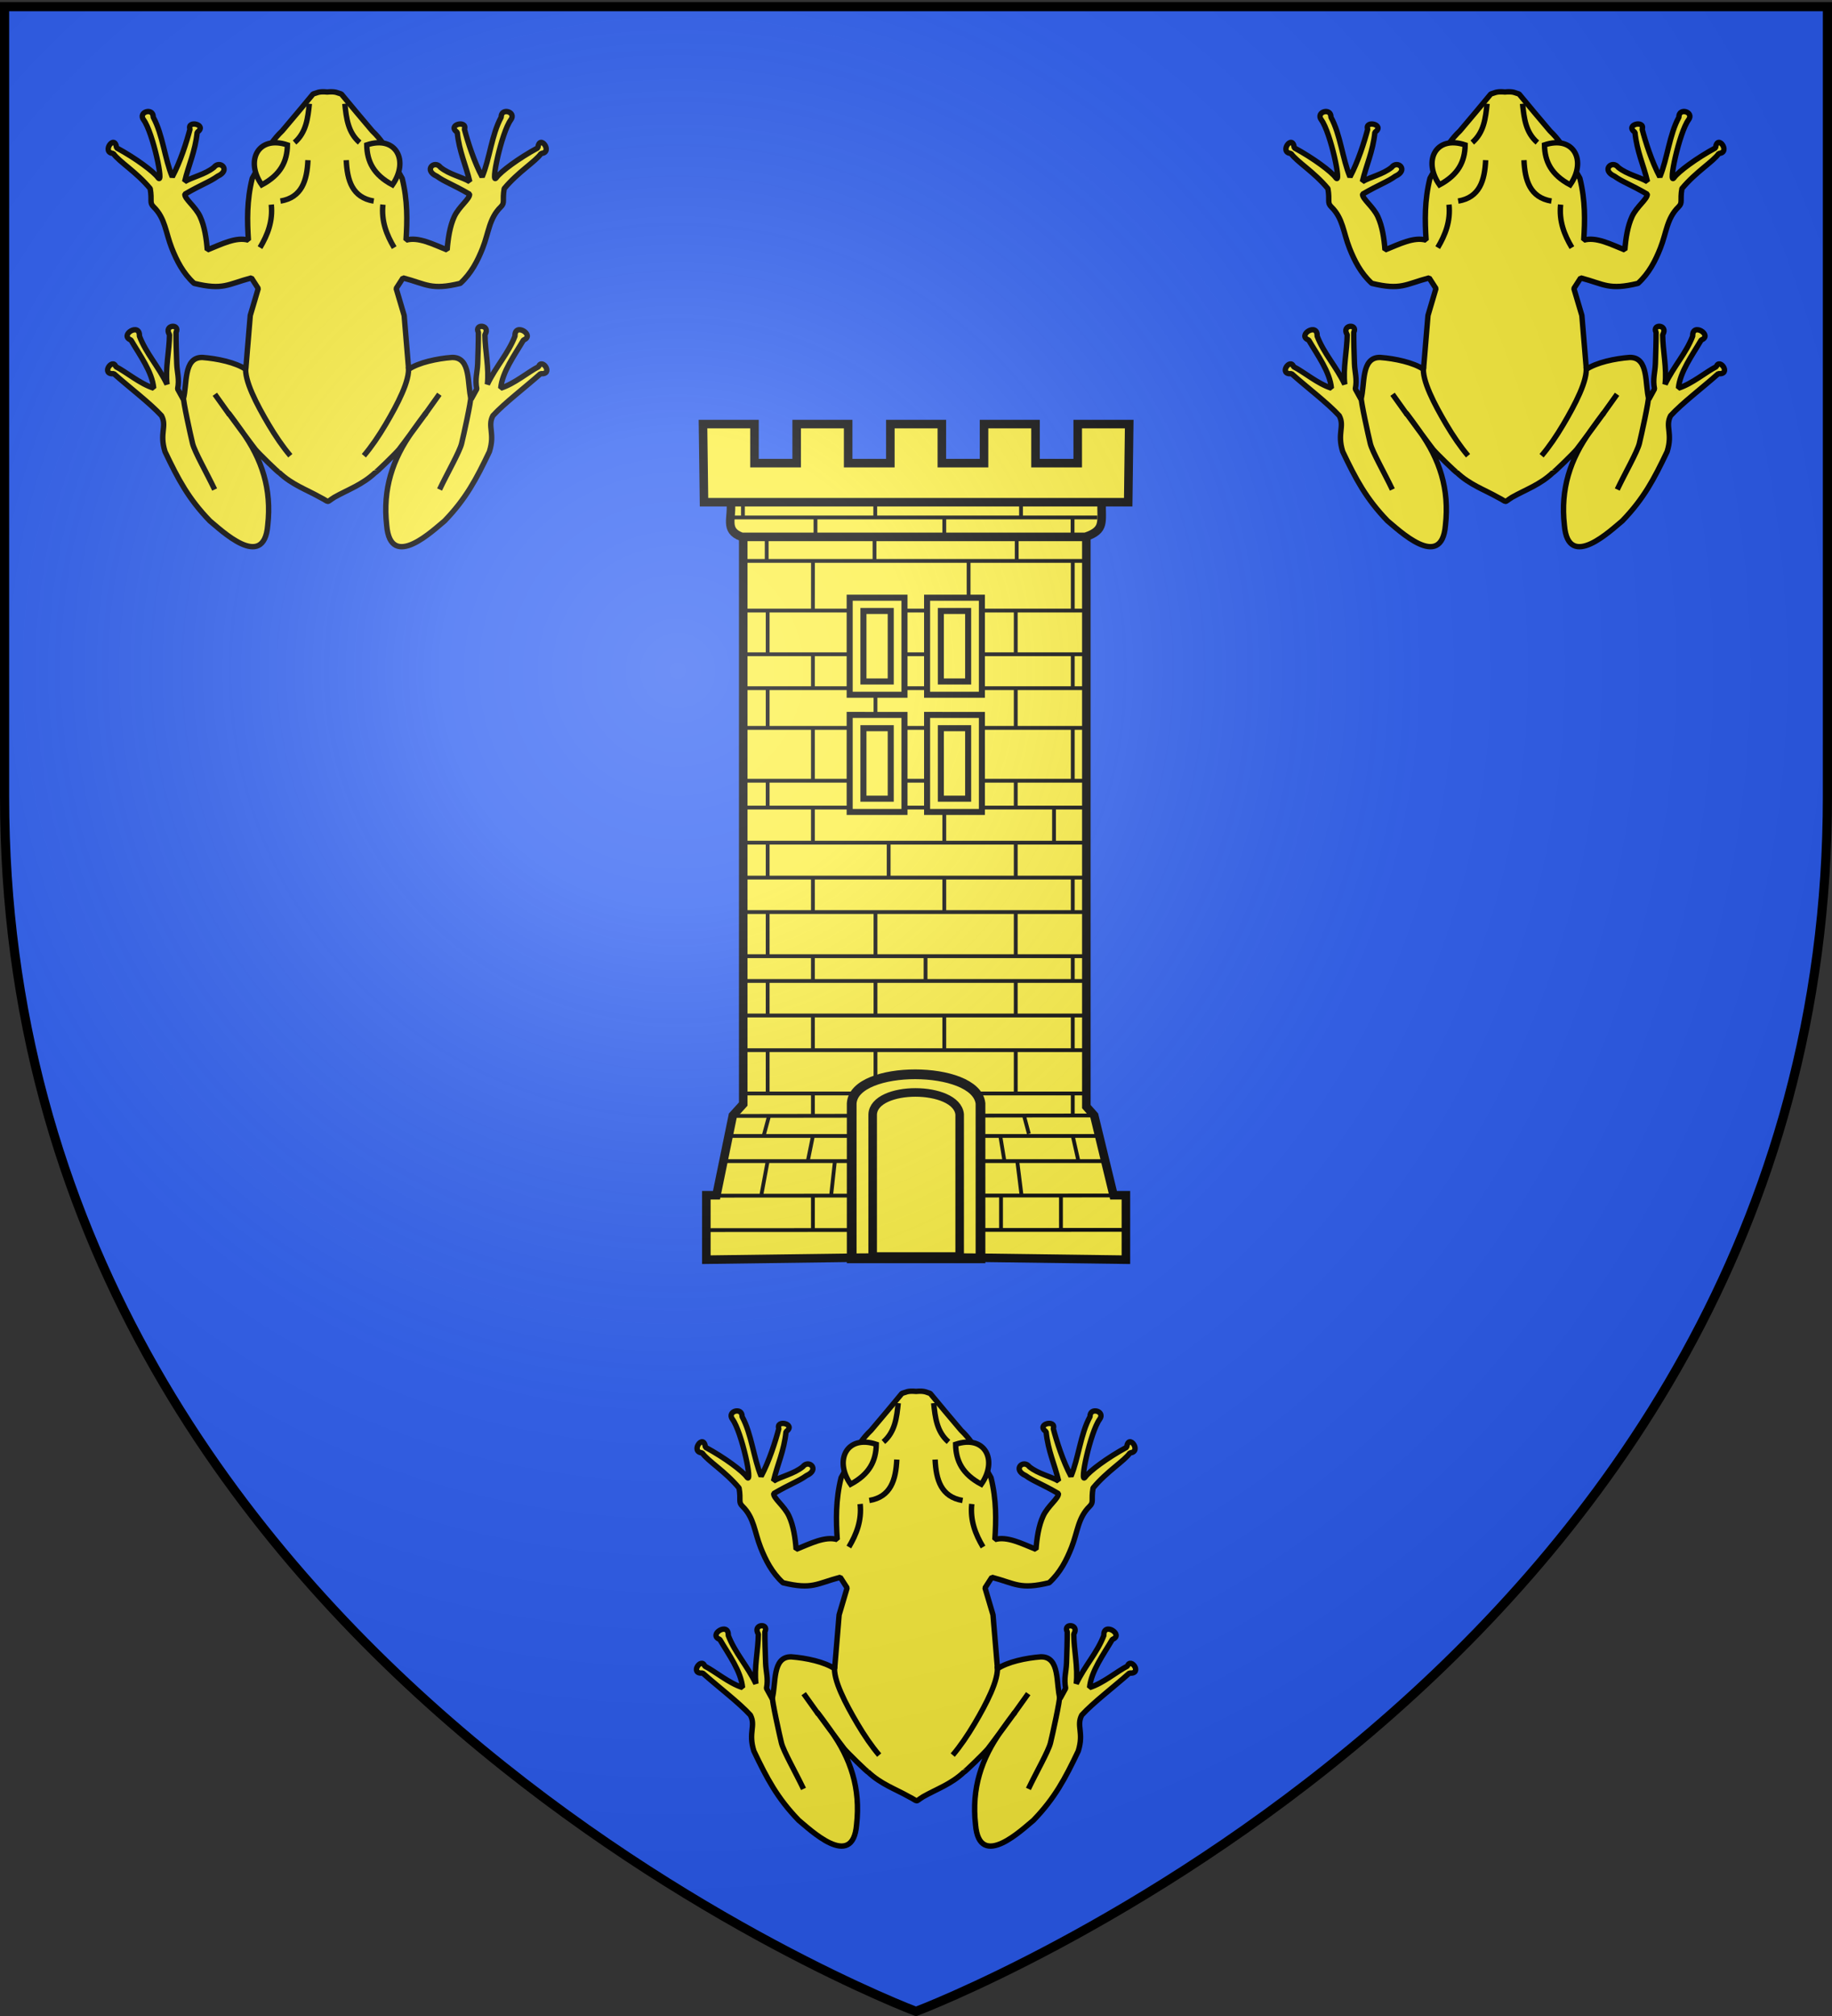 <svg xmlns="http://www.w3.org/2000/svg" xmlns:xlink="http://www.w3.org/1999/xlink" width="600" height="660" version="1.0"><rect width="100%" height="100%" fill="#333333" stroke="none"/><desc>Flag of Canton of Valais (Wallis)</desc><defs><g id="c"><path id="b" d="M0 0v1h.5z" transform="rotate(18 3.157 -.5)"/><use xlink:href="#b" width="810" height="540" transform="scale(-1 1)"/></g><g id="d"><use xlink:href="#c" width="810" height="540" transform="rotate(72)"/><use xlink:href="#c" width="810" height="540" transform="rotate(144)"/></g><radialGradient xlink:href="#a" id="e" cx="221.445" cy="226.331" r="300" fx="221.445" fy="226.331" gradientTransform="matrix(1.353 0 0 1.349 -77.63 -85.747)" gradientUnits="userSpaceOnUse"/><linearGradient id="a"><stop offset="0" style="stop-color:white;stop-opacity:.314"/><stop offset=".19" style="stop-color:white;stop-opacity:.251"/><stop offset=".6" style="stop-color:#6b6b6b;stop-opacity:.125"/><stop offset="1" style="stop-color:black;stop-opacity:.125"/></linearGradient></defs><g style="display:inline"><path d="M300 658.5s298.5-112.32 298.5-397.772V2.176H1.5v258.552C1.5 546.18 300 658.5 300 658.5" style="fill:#2b5df2;fill-opacity:1;fill-rule:evenodd;stroke:none;stroke-width:1px;stroke-linecap:butt;stroke-linejoin:miter;stroke-opacity:1"/></g><g style="display:inline"><g style="display:inline"><g style="fill:#fcef3c;display:inline"><g style="fill:#fcef3c"><path d="m312.602 183.09 26.766.355v-11.803h-2.262l-3.543-14.61-1.445-1.635V43.287h-62.883v111.646l-1.908 2.099-2.999 14.61h-1.853v11.803l26.74-.355v-28.266c.208-3.499 5.834-5.237 11.53-5.233 5.695.003 11.44 1.749 11.857 5.233z" style="fill:#fcef3c;fill-opacity:1;stroke:#000;stroke-width:1.567;stroke-miterlimit:4;stroke-dasharray:none;stroke-opacity:1" transform="matrix(1.787 0 0 1.787 -237.707 84.58)"/><path d="M266.914 44.509h68.006c-.105 3.735.756 5.262-2.983 6.52h-62.973c-3.335-1.214-1.607-3.547-2.05-6.52z" style="fill:#fcef3c;fill-opacity:1;stroke:#000;stroke-width:1.567;stroke-miterlimit:4;stroke-dasharray:none;stroke-opacity:1" transform="matrix(1.787 0 0 1.787 -237.707 84.58)"/><path d="m261.86 30.361.187 14.315h77.744l.184-14.315h-9.437v7.159h-7.733V30.36h-9.437v7.159h-7.733V30.36h-9.437v7.159h-7.732V30.36h-9.437v7.159h-7.733V30.36z" style="fill:#fcef3c;fill-opacity:1;stroke:#000;stroke-width:1.567;stroke-miterlimit:4;stroke-dasharray:none;stroke-opacity:1" transform="matrix(1.787 0 0 1.787 -237.707 84.58)"/><path d="m312.794 157.05 20.271-.026m-20.515 20.975 26.795-.015m-26.306-6.287 26.306-.015m-26.673-6.29h22.817m-22.694-4.617h21.443m-67.745 0h22.683m-23.517 4.616h23.395m-26.73 6.335 26.852-.016m-26.748 6.318 26.626-.016m-15.34-12.62-1.173 6.29m13.493-6.29-.69 6.29m-3.337 0v6.302m0-17.209-.938 4.616m35.414 6.29v6.303m-.136-17.209.762 4.616m2.35 0 .788 6.29m7.22 0v6.303m2.16-17.209 1.043 4.616m-61.62-12.395h62.687m-59.63-108.565h62.652m-67.85 3.038h67.225m-65.349 3.347h63.369m-62.847 4.615h62.847m-63.183 9.094h63.183m-63.103 8.003h63.103m-63.103 6.218h62.894m-62.894 7.273h62.894M269.051 95.7h62.894m-62.894 4.919h62.894m-62.714 6.43h62.714m-62.894 6.403h62.894m-63.254 6.307h63.254m-62.894 8.082h62.894m-63.074 4.548h63.074m-63.074 6.323h63.283m-63.283 6.351h63.179M269.182 44.431v3.038m4.353 3.203v4.707m.18 9.146v8.003m0 6.218v7.273m0 9.682v4.919m0 6.43v6.403m0 6.307v8.082m0 4.548v6.323m0 6.351v7.932m.312 3.881-1.042 3.853M293.429 44.43v3.038m-.134 3.203v4.707m-2.792 9.146v8.003m2.972 6.218v7.273m0 9.682v4.919m2.416 6.43v6.403m-2.416 6.307v8.082m0 4.548v6.323m0 6.351v7.932M282.477 47.47v3.261m-.46 4.705-.01 9.09m0 8.003v6.218m0 7.273V95.7m0 4.919v6.43m0 6.403v6.307m0 8.082v4.548m0 6.323v6.351m0 7.932v3.881M306.083 47.47v3.261m4.457 4.705v9.09m0 8.003v6.218m-4.457 7.273V95.7m0 4.919v6.43m0 6.403v6.307m-3.433 8.082v4.548m3.433 6.323v6.351m14.063-100.633v3.038m-.788 3.203v4.707m-.18 9.146v8.003m0 6.218v7.273m0 9.682v4.919m0 6.43v6.403m0 6.307v8.082m0 4.548v6.323m0 6.351v7.932m1.467 3.881.938 3.508m8.012-112.916v3.261m.033 4.705v9.09m0 8.003v6.218m0 7.273V95.7m-3.433 4.919v6.43m3.433 6.403v6.307m0 8.082v4.548m0 6.323v6.351m0 7.932v3.881m-62.17.233 21.351-.028" style="fill:#fcef3c;fill-opacity:1;fill-rule:evenodd;stroke:#000;stroke-width:.7;stroke-linecap:butt;stroke-linejoin:miter;stroke-miterlimit:4;stroke-dasharray:none;stroke-opacity:1" transform="matrix(1.787 0 0 1.787 -237.707 84.58)"/><g style="fill:#fcef3c;stroke:#000;stroke-width:2.293;stroke-miterlimit:4;stroke-dasharray:none;stroke-opacity:1"><g style="fill:#fcef3c;stroke:#000;stroke-width:2.293;stroke-miterlimit:4;stroke-dasharray:none;stroke-opacity:1"><path stroke="none" d="M-255.117 1.629v18.393h10.395V1.63z" style="fill:#fcef3c;fill-opacity:1;stroke:none;stroke-width:2.293;stroke-miterlimit:4;stroke-dasharray:none;stroke-opacity:1" transform="matrix(1.727 0 0 1.727 718.865 192.869)"/><path d="M-255.117 1.629v18.393h10.395V1.63zm2.608 2.514h5.18v13.365h-5.18z" style="fill:#fcef3c;fill-opacity:1;stroke:#000;stroke-width:1.146;stroke-miterlimit:4;stroke-dasharray:none;stroke-opacity:1" transform="matrix(1.727 0 0 1.727 718.865 192.869)"/></g><g style="fill:#fcef3c;stroke:#000;stroke-width:2.293;stroke-miterlimit:4;stroke-dasharray:none;stroke-opacity:1"><path stroke="none" d="M-255.117 1.629v18.393h10.395V1.63z" style="fill:#fcef3c;fill-opacity:1;stroke:none;stroke-width:2.293;stroke-miterlimit:4;stroke-dasharray:none;stroke-opacity:1" transform="matrix(1.727 0 0 1.727 744.218 192.869)"/><path d="M-255.117 1.629v18.393h10.395V1.63zm2.608 2.514h5.18v13.365h-5.18z" style="fill:#fcef3c;fill-opacity:1;stroke:#000;stroke-width:1.146;stroke-miterlimit:4;stroke-dasharray:none;stroke-opacity:1" transform="matrix(1.727 0 0 1.727 744.218 192.869)"/></g><g style="fill:#fcef3c;stroke:#000;stroke-width:2.293;stroke-miterlimit:4;stroke-dasharray:none;stroke-opacity:1"><path stroke="none" d="M-255.117 1.629v18.393h10.395V1.63z" style="fill:#fcef3c;fill-opacity:1;stroke:none;stroke-width:2.293;stroke-miterlimit:4;stroke-dasharray:none;stroke-opacity:1" transform="matrix(1.727 0 0 1.727 718.865 231.24)"/><path d="M-255.117 1.629v18.393h10.395V1.63zm2.608 2.514h5.18v13.365h-5.18z" style="fill:#fcef3c;fill-opacity:1;stroke:#000;stroke-width:1.146;stroke-miterlimit:4;stroke-dasharray:none;stroke-opacity:1" transform="matrix(1.727 0 0 1.727 718.865 231.24)"/></g><g style="fill:#fcef3c;stroke:#000;stroke-width:2.293;stroke-miterlimit:4;stroke-dasharray:none;stroke-opacity:1"><path stroke="none" d="M-255.117 1.629v18.393h10.395V1.63z" style="fill:#fcef3c;fill-opacity:1;stroke:none;stroke-width:2.293;stroke-miterlimit:4;stroke-dasharray:none;stroke-opacity:1" transform="matrix(1.727 0 0 1.727 744.218 231.24)"/><path d="M-255.117 1.629v18.393h10.395V1.63zm2.608 2.514h5.18v13.365h-5.18z" style="fill:#fcef3c;fill-opacity:1;stroke:#000;stroke-width:1.146;stroke-miterlimit:4;stroke-dasharray:none;stroke-opacity:1" transform="matrix(1.727 0 0 1.727 744.218 231.24)"/></g></g><path d="M312.61 183.09v-28.267c-.416-3.484-6.161-5.23-11.857-5.233-5.695-.004-11.322 1.735-11.53 5.233v28.266z" style="fill:#fcef3c;fill-opacity:1;stroke:#000;stroke-width:2;stroke-miterlimit:4;stroke-dasharray:none;stroke-opacity:1" transform="matrix(1.787 0 0 1.787 -237.707 84.58)"/><path d="m308.903 183.062 3.707.027v-28.266c-.416-3.484-6.161-5.23-11.857-5.233-5.695-.004-11.322 1.735-11.53 5.233v28.266l3.735-.027v-26.249c.141-2.673 3.97-4.01 7.85-4.007s7.812 1.345 8.095 4.007z" style="fill:#fcef3c;fill-opacity:1;stroke:#000;stroke-width:1.567;stroke-miterlimit:4;stroke-dasharray:none;stroke-opacity:1" transform="matrix(1.787 0 0 1.787 -237.707 84.58)"/></g></g></g><g style="fill:#fcef3c;stroke:#000;stroke-width:8.858;stroke-miterlimit:4;stroke-dasharray:none;stroke-opacity:1;display:inline"><g style="fill:#fcef3c;stroke:#000;stroke-width:5.8;stroke-miterlimit:4;stroke-dasharray:none;stroke-opacity:1"><path d="M226.672 488.747c11.17 5.578 5.56 5.974 15.147 0 14.734-8.349 30.12-13.439 43.913-26.499.697.349 22.31-20.813 25.602-24.845 3.387-4.147 28.91-39.044 28.91-39.044s-.337-.174-14.41 19.458c-21.429 29.896-32.097 61.994-27.726 100.932 4.112 50.043 51.165 4.135 62.13-4.661 22.966-23.764 34.082-44.787 48.183-74.416 6.265-19.977-2.342-26.886 3.747-38.546 12.622-13.735 33.956-29.79 51.167-45.088 14.56 1.203 1.447-17.574-2.141-7.495-11.452 5.802-25.737 18.275-40.622 23.02 1.692-17.545 14.71-35.11 24.421-51.651 13.138-5.044-9.765-19.46-9.1-4.283-7.27 18.935-20.21 32.117-29.68 51.835 2.072-16.953-2.486-36.282-2.61-53.236 6.662-10.936-11.83-12.185-7.03-2.493.056 9.036-.32 21.105-.76 33.524-.328 9.22-3.067 16.653-.938 27.14l-6.054 11.015c-4.526-15.37.45-45.247-20.631-44.82-15.88 1.198-35.668 5.411-46.499 12.743l-4.818-57.82-8.566-28.91 7.323-11.383c25.736 6.829 30.166 13.44 61.527 5.839 11.793-10.732 18.653-24.283 23.967-37.714 6.689-16.907 6.966-32.038 19.464-44.276 4.864-4.763 1.46-6.404 3.727-19.698 15.17-18.254 33.271-28.685 39.644-37.737 13.302-.942-1.697-21.717-3.529-6.016-20.758 11.192-39.994 25.63-44.473 31.909-6.912 9.688 5.46-48.574 15.438-61.978 6.381-8.572-10.629-13.533-10.327-2.85-10.25 18.698-12.312 44.586-20.459 64.03-8.507-15.842-15.556-37.874-18.988-51.127 3.434-10.16-19.29-4.88-7.752 3.32 2.21 21.155 9.235 34.988 13.46 52.989-8.308-5.076-21.911-7.653-31.433-15.368-6.354-8.335-18.694 2.887-3.943 9.527 8.545 6.188 16.608 8.465 35.163 19.285.348 5.056-11.415 13.287-16.377 24.022-4.81 10.404-6.783 23.627-7.7 35.812-15.34-6.15-31.123-14.331-44.156-10.507 1.315-20.975 1.819-42.297-4.151-66.394-10.252-16.953-14.382-33.907-32.122-50.86-12.347-14.488-22.934-27.217-33.193-39.617-3.971-.959-5.61-3.084-15.172-2.141-9.561-.943-11.2 1.182-15.172 2.141-10.258 12.4-20.845 25.129-33.192 39.617-17.74 16.953-21.87 33.907-32.122 50.86-5.97 24.097-5.466 45.419-4.151 66.394-13.034-3.824-28.816 4.356-44.156 10.507-.917-12.185-2.89-25.408-7.7-35.812-4.963-10.735-16.725-18.966-16.378-24.022 18.556-10.82 26.618-13.097 35.163-19.285 14.751-6.64 2.412-17.862-3.943-9.527-9.521 7.715-23.125 10.292-31.432 15.368 4.224-18 11.249-31.834 13.46-52.989 11.538-8.2-11.186-13.48-7.752-3.32-3.433 13.253-10.481 35.285-18.989 51.127-8.146-19.444-10.21-45.332-20.459-64.03.302-10.683-16.708-5.722-10.326 2.85 9.978 13.404 22.35 71.666 15.437 61.978-4.479-6.278-23.715-20.717-44.473-31.909-1.832-15.701-16.83 5.074-3.529 6.016 6.373 9.052 24.474 19.483 39.644 37.737 2.267 13.294-1.136 14.935 3.728 19.698 12.497 12.238 12.775 27.37 19.464 44.276 5.313 13.43 12.174 26.982 23.966 37.714 31.361 7.6 35.791.99 61.527-5.839l7.323 11.383-8.566 28.91-4.818 57.82c-10.83-7.332-30.618-11.545-46.498-12.742-21.08-.428-16.106 29.45-20.632 44.82L73.616 372.4c2.128-10.488-.61-17.921-.938-27.14-.44-12.42-.817-24.489-.76-33.525 4.8-9.692-13.693-8.443-7.03 2.493-.125 16.954-4.683 36.283-2.61 53.236-9.47-19.718-22.41-32.9-29.68-51.835.664-15.177-22.239-.761-9.1 4.283 9.71 16.542 22.729 34.106 24.42 51.651-14.885-4.745-29.17-17.218-40.621-23.02-3.589-10.079-16.702 8.698-2.142 7.495 17.212 15.298 38.545 31.353 51.167 45.088 6.09 11.66-2.517 18.57 3.748 38.546 14.1 29.629 25.217 50.652 48.183 74.416 10.964 8.796 58.017 54.704 62.13 4.661 4.37-38.938-6.297-71.036-27.727-100.932-14.073-19.632-14.41-19.458-14.41-19.458s25.524 34.897 28.91 39.044c3.293 4.032 24.906 25.194 25.603 24.845 13.792 13.06 29.178 18.15 43.913 26.5z" style="fill:#fcef3c;fill-opacity:1;fill-rule:evenodd;stroke:#000;stroke-width:5.8;stroke-linecap:butt;stroke-linejoin:bevel;stroke-miterlimit:4;stroke-dasharray:none;stroke-opacity:1" transform="matrix(.305 0 0 .305 228.576 439.145)"/><g style="fill:#fcef3c;stroke:#000;stroke-width:5.8;stroke-miterlimit:4;stroke-dasharray:none;stroke-opacity:1"><path d="M304.28 153.318c17.984-25.554 4.27-53.465-27.56-42.851.288 17.895 7.36 32.067 27.56 42.85zM163.975 153.318c-17.983-25.554-4.269-53.465 27.56-42.851-.287 17.895-7.36 32.067-27.56 42.85z" style="fill:#fcef3c;fill-opacity:1;fill-rule:evenodd;stroke:#000;stroke-width:5.8;stroke-linecap:butt;stroke-linejoin:miter;stroke-miterlimit:4;stroke-dasharray:none;stroke-opacity:1" transform="matrix(.305 0 0 .305 228.576 439.145)"/></g><path d="M388.568 379.941c.187 6.02-7.78 41.9-9.976 50.971-2.157 8.912-15.418 31.997-23.708 49.448m-33.498-131.877c2.104 14.402-11.845 40.732-24.35 61.91-7.312 12.385-15.32 24.155-23.418 33.684m-4.543-336.161c-12.63-10.928-14.297-26.294-15.9-41.642m31.042 104.483c-23.05-3.832-28.496-22.066-29.527-43.913m51.484 93.883c-8.19-13.734-13.955-28.438-12.114-46.185m44.77 225.747 15.84-22.176m-274.982 1.828c-.187 6.02 7.78 41.9 9.976 50.971 2.157 8.912 15.418 31.997 23.708 49.448m33.498-131.877c-2.104 14.402 11.845 40.732 24.35 61.91 7.313 12.385 15.32 24.155 23.418 33.684m4.543-336.161c12.63-10.928 14.298-26.294 15.9-41.642m-31.042 104.483c23.05-3.832 28.497-22.066 29.527-43.913m-51.484 93.883c8.19-13.734 13.955-28.438 12.114-46.185m-44.77 225.747-15.84-22.176" style="fill:#fcef3c;fill-opacity:.673;fill-rule:evenodd;stroke:#000;stroke-width:5.8;stroke-linecap:butt;stroke-linejoin:bevel;stroke-miterlimit:4;stroke-dasharray:none;stroke-opacity:1" transform="matrix(.305 0 0 .305 228.576 439.145)"/></g></g><g style="display:inline"><g style="fill:#fcef3c;stroke:#000;stroke-width:8.858;stroke-miterlimit:4;stroke-dasharray:none;stroke-opacity:1"><g style="fill:#fcef3c;stroke:#000;stroke-width:5.8;stroke-miterlimit:4;stroke-dasharray:none;stroke-opacity:1"><path d="M226.672 488.747c11.17 5.578 5.56 5.974 15.147 0 14.734-8.349 30.12-13.439 43.913-26.499.697.349 22.31-20.813 25.602-24.845 3.387-4.147 28.91-39.044 28.91-39.044s-.337-.174-14.41 19.458c-21.429 29.896-32.097 61.994-27.726 100.932 4.112 50.043 51.165 4.135 62.13-4.661 22.966-23.764 34.082-44.787 48.183-74.416 6.265-19.977-2.342-26.886 3.747-38.546 12.622-13.735 33.956-29.79 51.167-45.088 14.56 1.203 1.447-17.574-2.141-7.495-11.452 5.802-25.737 18.275-40.622 23.02 1.692-17.545 14.71-35.11 24.421-51.651 13.138-5.044-9.765-19.46-9.1-4.283-7.27 18.935-20.21 32.117-29.68 51.835 2.072-16.953-2.486-36.282-2.61-53.236 6.662-10.936-11.83-12.185-7.03-2.493.056 9.036-.32 21.105-.76 33.524-.328 9.22-3.067 16.653-.938 27.14l-6.054 11.015c-4.526-15.37.45-45.247-20.631-44.82-15.88 1.198-35.668 5.411-46.499 12.743l-4.818-57.82-8.566-28.91 7.323-11.383c25.736 6.829 30.166 13.44 61.527 5.839 11.793-10.732 18.653-24.283 23.967-37.714 6.689-16.907 6.966-32.038 19.464-44.276 4.864-4.763 1.46-6.404 3.727-19.698 15.17-18.254 33.271-28.685 39.644-37.737 13.302-.942-1.697-21.717-3.529-6.016-20.758 11.192-39.994 25.63-44.473 31.909-6.912 9.688 5.46-48.574 15.438-61.978 6.381-8.572-10.629-13.533-10.327-2.85-10.25 18.698-12.312 44.586-20.459 64.03-8.507-15.842-15.556-37.874-18.988-51.127 3.434-10.16-19.29-4.88-7.752 3.32 2.21 21.155 9.235 34.988 13.46 52.989-8.308-5.076-21.911-7.653-31.433-15.368-6.354-8.335-18.694 2.887-3.943 9.527 8.545 6.188 16.608 8.465 35.163 19.285.348 5.056-11.415 13.287-16.377 24.022-4.81 10.404-6.783 23.627-7.7 35.812-15.34-6.15-31.123-14.331-44.156-10.507 1.315-20.975 1.819-42.297-4.151-66.394-10.252-16.953-14.382-33.907-32.122-50.86-12.347-14.488-22.934-27.217-33.193-39.617-3.971-.959-5.61-3.084-15.172-2.141-9.561-.943-11.2 1.182-15.172 2.141-10.258 12.4-20.845 25.129-33.192 39.617-17.74 16.953-21.87 33.907-32.122 50.86-5.97 24.097-5.466 45.419-4.151 66.394-13.034-3.824-28.816 4.356-44.156 10.507-.917-12.185-2.89-25.408-7.7-35.812-4.963-10.735-16.725-18.966-16.378-24.022 18.556-10.82 26.618-13.097 35.163-19.285 14.751-6.64 2.412-17.862-3.943-9.527-9.521 7.715-23.125 10.292-31.432 15.368 4.224-18 11.249-31.834 13.46-52.989 11.538-8.2-11.186-13.48-7.752-3.32-3.433 13.253-10.481 35.285-18.989 51.127-8.146-19.444-10.21-45.332-20.459-64.03.302-10.683-16.708-5.722-10.326 2.85 9.978 13.404 22.35 71.666 15.437 61.978-4.479-6.278-23.715-20.717-44.473-31.909-1.832-15.701-16.83 5.074-3.529 6.016 6.373 9.052 24.474 19.483 39.644 37.737 2.267 13.294-1.136 14.935 3.728 19.698 12.497 12.238 12.775 27.37 19.464 44.276 5.313 13.43 12.174 26.982 23.966 37.714 31.361 7.6 35.791.99 61.527-5.839l7.323 11.383-8.566 28.91-4.818 57.82c-10.83-7.332-30.618-11.545-46.498-12.742-21.08-.428-16.106 29.45-20.632 44.82L73.616 372.4c2.128-10.488-.61-17.921-.938-27.14-.44-12.42-.817-24.489-.76-33.525 4.8-9.692-13.693-8.443-7.03 2.493-.125 16.954-4.683 36.283-2.61 53.236-9.47-19.718-22.41-32.9-29.68-51.835.664-15.177-22.239-.761-9.1 4.283 9.71 16.542 22.729 34.106 24.42 51.651-14.885-4.745-29.17-17.218-40.621-23.02-3.589-10.079-16.702 8.698-2.142 7.495 17.212 15.298 38.545 31.353 51.167 45.088 6.09 11.66-2.517 18.57 3.748 38.546 14.1 29.629 25.217 50.652 48.183 74.416 10.964 8.796 58.017 54.704 62.13 4.661 4.37-38.938-6.297-71.036-27.727-100.932-14.073-19.632-14.41-19.458-14.41-19.458s25.524 34.897 28.91 39.044c3.293 4.032 24.906 25.194 25.603 24.845 13.792 13.06 29.178 18.15 43.913 26.5z" style="fill:#fcef3c;fill-opacity:1;fill-rule:evenodd;stroke:#000;stroke-width:5.8;stroke-linecap:butt;stroke-linejoin:bevel;stroke-miterlimit:4;stroke-dasharray:none;stroke-opacity:1" transform="matrix(.305 0 0 .305 35.72 13.748)"/><g style="fill:#fcef3c;stroke:#000;stroke-width:5.8;stroke-miterlimit:4;stroke-dasharray:none;stroke-opacity:1"><path d="M304.28 153.318c17.984-25.554 4.27-53.465-27.56-42.851.288 17.895 7.36 32.067 27.56 42.85zM163.975 153.318c-17.983-25.554-4.269-53.465 27.56-42.851-.287 17.895-7.36 32.067-27.56 42.85z" style="fill:#fcef3c;fill-opacity:1;fill-rule:evenodd;stroke:#000;stroke-width:5.8;stroke-linecap:butt;stroke-linejoin:miter;stroke-miterlimit:4;stroke-dasharray:none;stroke-opacity:1" transform="matrix(.305 0 0 .305 35.72 13.748)"/></g><path d="M388.568 379.941c.187 6.02-7.78 41.9-9.976 50.971-2.157 8.912-15.418 31.997-23.708 49.448m-33.498-131.877c2.104 14.402-11.845 40.732-24.35 61.91-7.312 12.385-15.32 24.155-23.418 33.684m-4.543-336.161c-12.63-10.928-14.297-26.294-15.9-41.642m31.042 104.483c-23.05-3.832-28.496-22.066-29.527-43.913m51.484 93.883c-8.19-13.734-13.955-28.438-12.114-46.185m44.77 225.747 15.84-22.176m-274.982 1.828c-.187 6.02 7.78 41.9 9.976 50.971 2.157 8.912 15.418 31.997 23.708 49.448m33.498-131.877c-2.104 14.402 11.845 40.732 24.35 61.91 7.313 12.385 15.32 24.155 23.418 33.684m4.543-336.161c12.63-10.928 14.298-26.294 15.9-41.642m-31.042 104.483c23.05-3.832 28.497-22.066 29.527-43.913m-51.484 93.883c8.19-13.734 13.955-28.438 12.114-46.185m-44.77 225.747-15.84-22.176" style="fill:#fcef3c;fill-opacity:.673;fill-rule:evenodd;stroke:#000;stroke-width:5.8;stroke-linecap:butt;stroke-linejoin:bevel;stroke-miterlimit:4;stroke-dasharray:none;stroke-opacity:1" transform="matrix(.305 0 0 .305 35.72 13.748)"/></g></g><g style="fill:#fcef3c;stroke:#000;stroke-width:8.858;stroke-miterlimit:4;stroke-dasharray:none;stroke-opacity:1"><g style="fill:#fcef3c;stroke:#000;stroke-width:5.8;stroke-miterlimit:4;stroke-dasharray:none;stroke-opacity:1"><path d="M226.672 488.747c11.17 5.578 5.56 5.974 15.147 0 14.734-8.349 30.12-13.439 43.913-26.499.697.349 22.31-20.813 25.602-24.845 3.387-4.147 28.91-39.044 28.91-39.044s-.337-.174-14.41 19.458c-21.429 29.896-32.097 61.994-27.726 100.932 4.112 50.043 51.165 4.135 62.13-4.661 22.966-23.764 34.082-44.787 48.183-74.416 6.265-19.977-2.342-26.886 3.747-38.546 12.622-13.735 33.956-29.79 51.167-45.088 14.56 1.203 1.447-17.574-2.141-7.495-11.452 5.802-25.737 18.275-40.622 23.02 1.692-17.545 14.71-35.11 24.421-51.651 13.138-5.044-9.765-19.46-9.1-4.283-7.27 18.935-20.21 32.117-29.68 51.835 2.072-16.953-2.486-36.282-2.61-53.236 6.662-10.936-11.83-12.185-7.03-2.493.056 9.036-.32 21.105-.76 33.524-.328 9.22-3.067 16.653-.938 27.14l-6.054 11.015c-4.526-15.37.45-45.247-20.631-44.82-15.88 1.198-35.668 5.411-46.499 12.743l-4.818-57.82-8.566-28.91 7.323-11.383c25.736 6.829 30.166 13.44 61.527 5.839 11.793-10.732 18.653-24.283 23.967-37.714 6.689-16.907 6.966-32.038 19.464-44.276 4.864-4.763 1.46-6.404 3.727-19.698 15.17-18.254 33.271-28.685 39.644-37.737 13.302-.942-1.697-21.717-3.529-6.016-20.758 11.192-39.994 25.63-44.473 31.909-6.912 9.688 5.46-48.574 15.438-61.978 6.381-8.572-10.629-13.533-10.327-2.85-10.25 18.698-12.312 44.586-20.459 64.03-8.507-15.842-15.556-37.874-18.988-51.127 3.434-10.16-19.29-4.88-7.752 3.32 2.21 21.155 9.235 34.988 13.46 52.989-8.308-5.076-21.911-7.653-31.433-15.368-6.354-8.335-18.694 2.887-3.943 9.527 8.545 6.188 16.608 8.465 35.163 19.285.348 5.056-11.415 13.287-16.377 24.022-4.81 10.404-6.783 23.627-7.7 35.812-15.34-6.15-31.123-14.331-44.156-10.507 1.315-20.975 1.819-42.297-4.151-66.394-10.252-16.953-14.382-33.907-32.122-50.86-12.347-14.488-22.934-27.217-33.193-39.617-3.971-.959-5.61-3.084-15.172-2.141-9.561-.943-11.2 1.182-15.172 2.141-10.258 12.4-20.845 25.129-33.192 39.617-17.74 16.953-21.87 33.907-32.122 50.86-5.97 24.097-5.466 45.419-4.151 66.394-13.034-3.824-28.816 4.356-44.156 10.507-.917-12.185-2.89-25.408-7.7-35.812-4.963-10.735-16.725-18.966-16.378-24.022 18.556-10.82 26.618-13.097 35.163-19.285 14.751-6.64 2.412-17.862-3.943-9.527-9.521 7.715-23.125 10.292-31.432 15.368 4.224-18 11.249-31.834 13.46-52.989 11.538-8.2-11.186-13.48-7.752-3.32-3.433 13.253-10.481 35.285-18.989 51.127-8.146-19.444-10.21-45.332-20.459-64.03.302-10.683-16.708-5.722-10.326 2.85 9.978 13.404 22.35 71.666 15.437 61.978-4.479-6.278-23.715-20.717-44.473-31.909-1.832-15.701-16.83 5.074-3.529 6.016 6.373 9.052 24.474 19.483 39.644 37.737 2.267 13.294-1.136 14.935 3.728 19.698 12.497 12.238 12.775 27.37 19.464 44.276 5.313 13.43 12.174 26.982 23.966 37.714 31.361 7.6 35.791.99 61.527-5.839l7.323 11.383-8.566 28.91-4.818 57.82c-10.83-7.332-30.618-11.545-46.498-12.742-21.08-.428-16.106 29.45-20.632 44.82L73.616 372.4c2.128-10.488-.61-17.921-.938-27.14-.44-12.42-.817-24.489-.76-33.525 4.8-9.692-13.693-8.443-7.03 2.493-.125 16.954-4.683 36.283-2.61 53.236-9.47-19.718-22.41-32.9-29.68-51.835.664-15.177-22.239-.761-9.1 4.283 9.71 16.542 22.729 34.106 24.42 51.651-14.885-4.745-29.17-17.218-40.621-23.02-3.589-10.079-16.702 8.698-2.142 7.495 17.212 15.298 38.545 31.353 51.167 45.088 6.09 11.66-2.517 18.57 3.748 38.546 14.1 29.629 25.217 50.652 48.183 74.416 10.964 8.796 58.017 54.704 62.13 4.661 4.37-38.938-6.297-71.036-27.727-100.932-14.073-19.632-14.41-19.458-14.41-19.458s25.524 34.897 28.91 39.044c3.293 4.032 24.906 25.194 25.603 24.845 13.792 13.06 29.178 18.15 43.913 26.5z" style="fill:#fcef3c;fill-opacity:1;fill-rule:evenodd;stroke:#000;stroke-width:5.8;stroke-linecap:butt;stroke-linejoin:bevel;stroke-miterlimit:4;stroke-dasharray:none;stroke-opacity:1" transform="matrix(.305 0 0 .305 421.434 13.748)"/><g style="fill:#fcef3c;stroke:#000;stroke-width:5.8;stroke-miterlimit:4;stroke-dasharray:none;stroke-opacity:1"><path d="M304.28 153.318c17.984-25.554 4.27-53.465-27.56-42.851.288 17.895 7.36 32.067 27.56 42.85zM163.975 153.318c-17.983-25.554-4.269-53.465 27.56-42.851-.287 17.895-7.36 32.067-27.56 42.85z" style="fill:#fcef3c;fill-opacity:1;fill-rule:evenodd;stroke:#000;stroke-width:5.8;stroke-linecap:butt;stroke-linejoin:miter;stroke-miterlimit:4;stroke-dasharray:none;stroke-opacity:1" transform="matrix(.305 0 0 .305 421.434 13.748)"/></g><path d="M388.568 379.941c.187 6.02-7.78 41.9-9.976 50.971-2.157 8.912-15.418 31.997-23.708 49.448m-33.498-131.877c2.104 14.402-11.845 40.732-24.35 61.91-7.312 12.385-15.32 24.155-23.418 33.684m-4.543-336.161c-12.63-10.928-14.297-26.294-15.9-41.642m31.042 104.483c-23.05-3.832-28.496-22.066-29.527-43.913m51.484 93.883c-8.19-13.734-13.955-28.438-12.114-46.185m44.77 225.747 15.84-22.176m-274.982 1.828c-.187 6.02 7.78 41.9 9.976 50.971 2.157 8.912 15.418 31.997 23.708 49.448m33.498-131.877c-2.104 14.402 11.845 40.732 24.35 61.91 7.313 12.385 15.32 24.155 23.418 33.684m4.543-336.161c12.63-10.928 14.298-26.294 15.9-41.642m-31.042 104.483c23.05-3.832 28.497-22.066 29.527-43.913m-51.484 93.883c8.19-13.734 13.955-28.438 12.114-46.185m-44.77 225.747-15.84-22.176" style="fill:#fcef3c;fill-opacity:.673;fill-rule:evenodd;stroke:#000;stroke-width:5.8;stroke-linecap:butt;stroke-linejoin:bevel;stroke-miterlimit:4;stroke-dasharray:none;stroke-opacity:1" transform="matrix(.305 0 0 .305 421.434 13.748)"/></g></g></g></g><path d="M300 658.5s298.5-112.32 298.5-397.772V2.176H1.5v258.552C1.5 546.18 300 658.5 300 658.5" style="opacity:1;fill:url(#e);fill-opacity:1;fill-rule:evenodd;stroke:none;stroke-width:1px;stroke-linecap:butt;stroke-linejoin:miter;stroke-opacity:1"/><path d="M300 658.5S1.5 546.18 1.5 260.728V2.176h597v258.552C598.5 546.18 300 658.5 300 658.5z" style="opacity:1;fill:none;fill-opacity:1;fill-rule:evenodd;stroke:#000;stroke-width:3;stroke-linecap:butt;stroke-linejoin:miter;stroke-miterlimit:4;stroke-dasharray:none;stroke-opacity:1"/></svg>